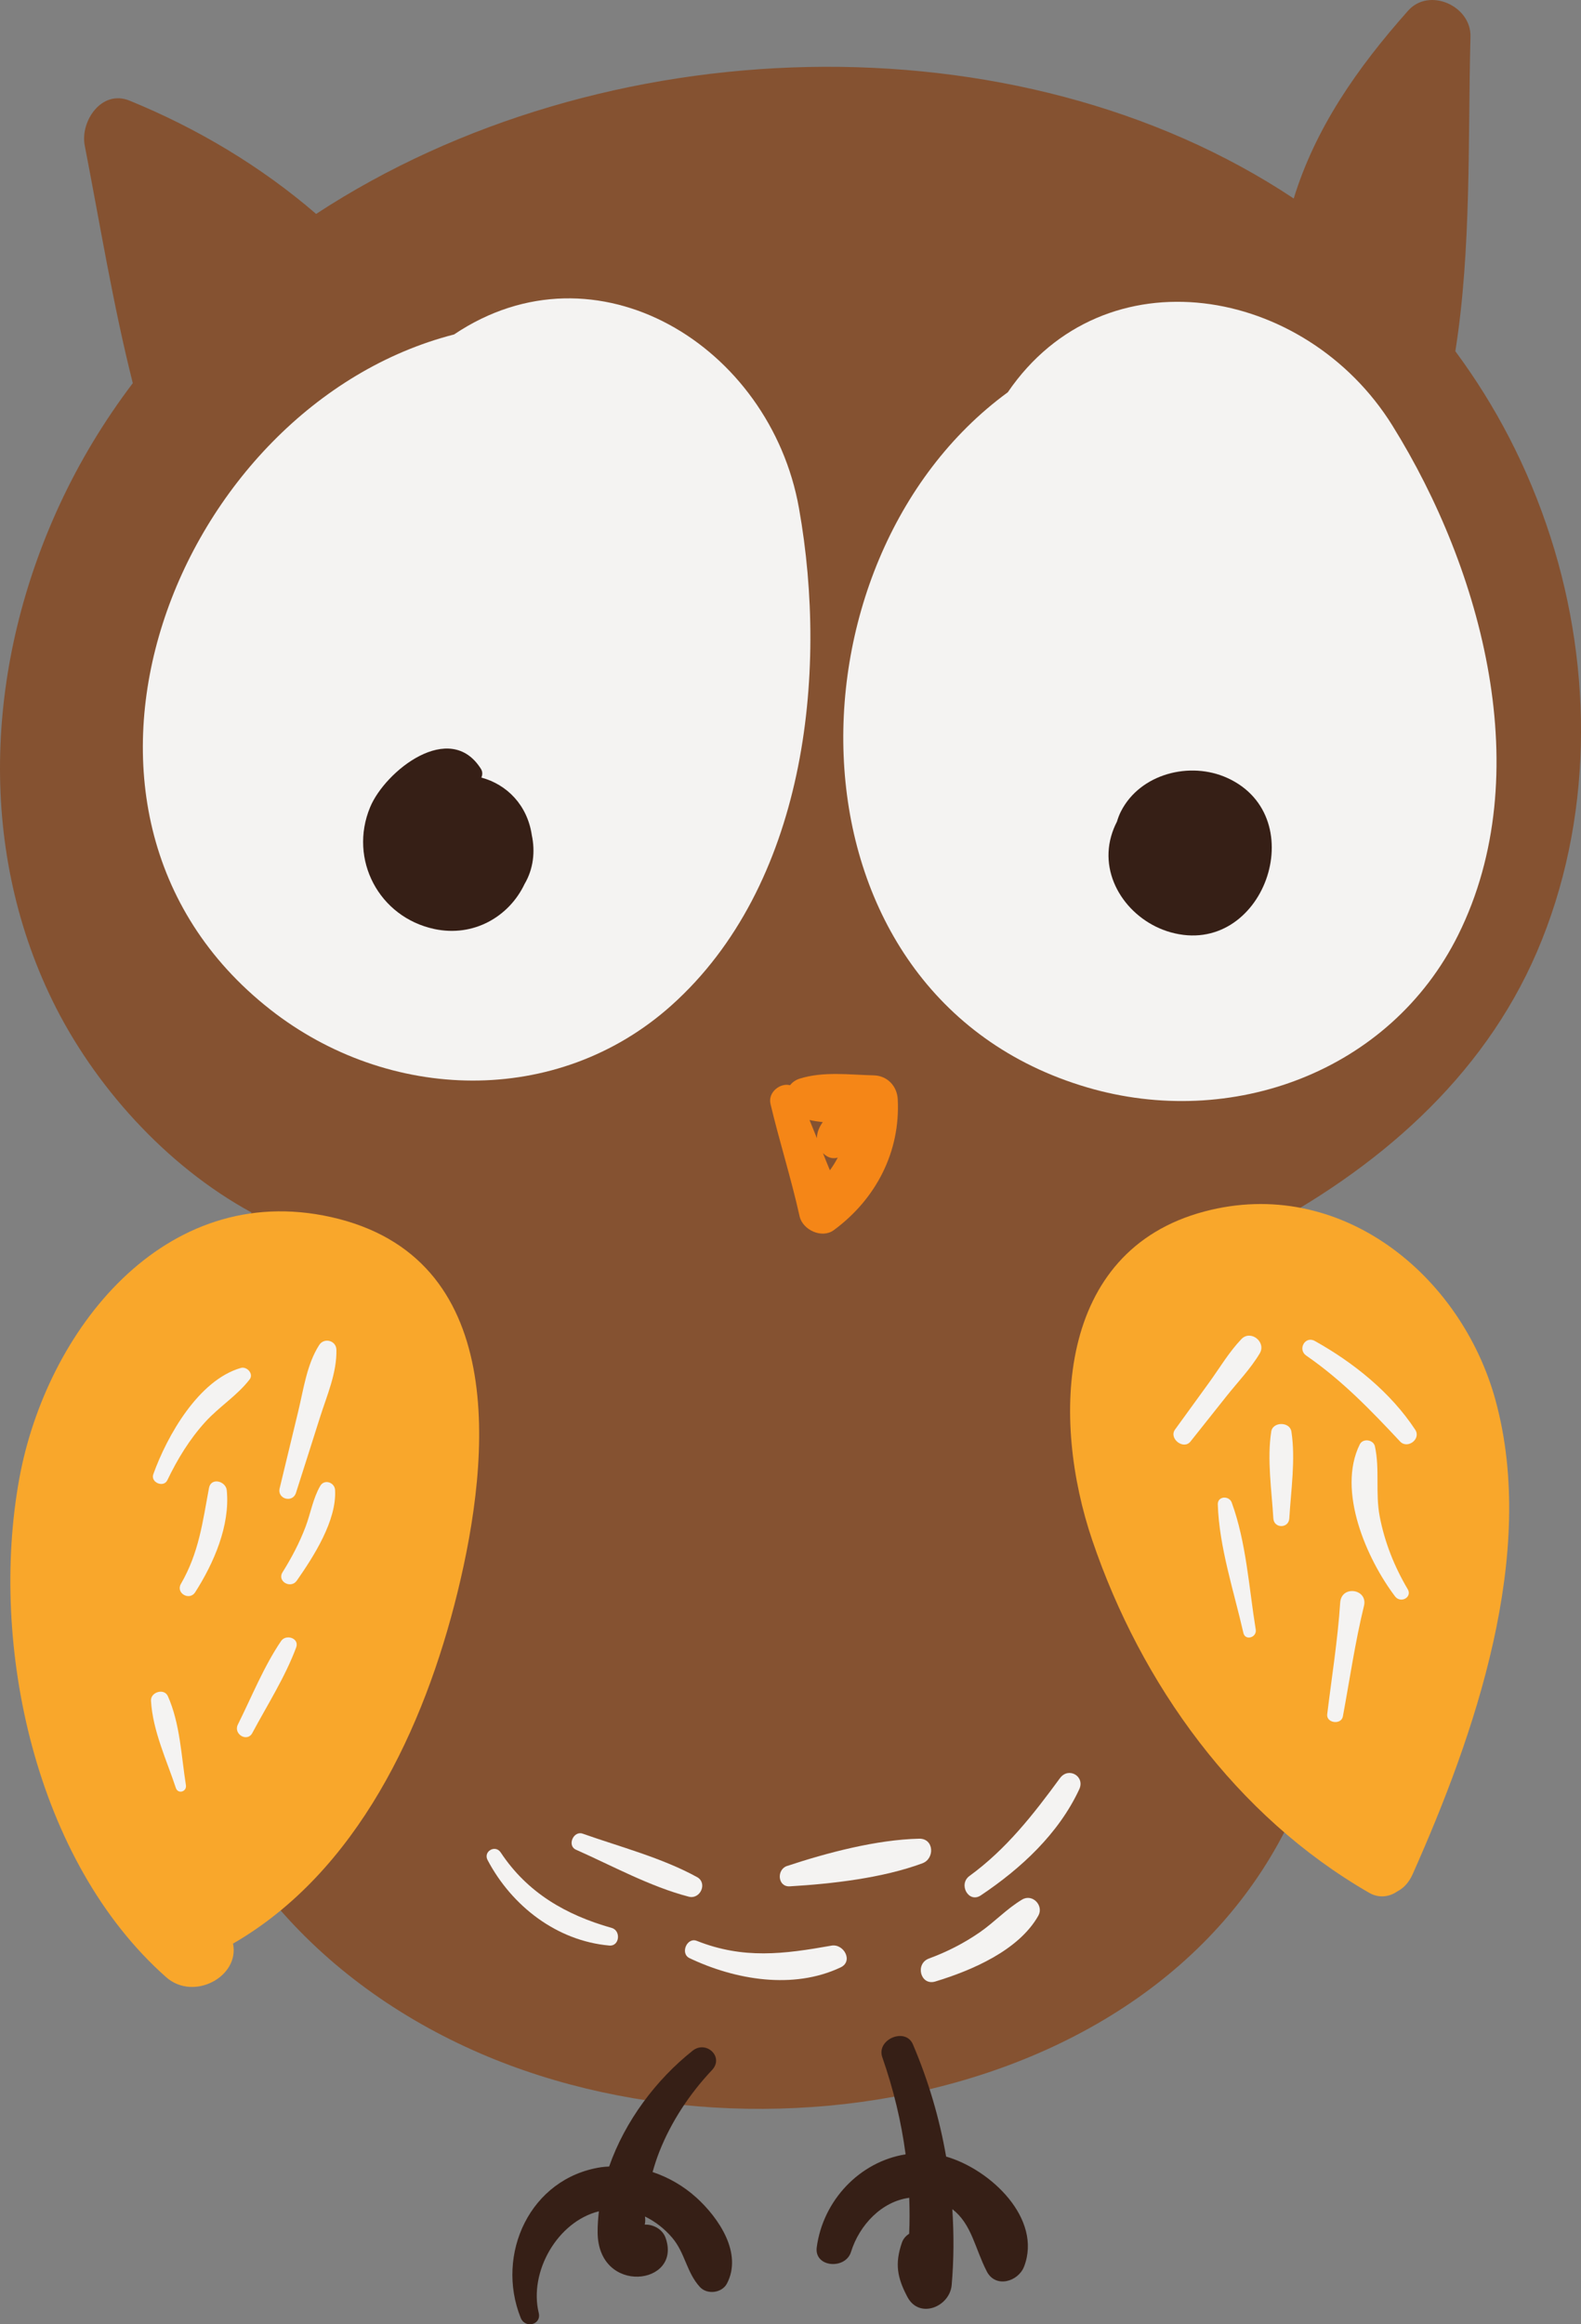 <?xml version="1.0" encoding="UTF-8" standalone="no"?>
<!-- Created with Inkscape (http://www.inkscape.org/) -->

<svg
   xmlns:dc="http://purl.org/dc/elements/1.1/"
   xmlns:cc="http://creativecommons.org/ns#"
   xmlns:rdf="http://www.w3.org/1999/02/22-rdf-syntax-ns#"
   xmlns:svg="http://www.w3.org/2000/svg"
   xmlns="http://www.w3.org/2000/svg"
   xmlns:sodipodi="http://sodipodi.sourceforge.net/DTD/sodipodi-0.dtd"
   xmlns:inkscape="http://www.inkscape.org/namespaces/inkscape"
   width="38.377mm"
   height="56.391mm"
   viewBox="0 0 135.98 199.809"
   id="svg10182"
   version="1.1"
   inkscape:version="0.91 r13725"
   sodipodi:docname="owl.svg">
  <rect x="0" y="0" width="135.98" height="199.809" fill="#808080" stroke="none"/>
  <defs
     id="defs10184" />
  <sodipodi:namedview
     id="base"
     pagecolor="#ffffff"
     bordercolor="#666666"
     borderopacity="1.0"
     inkscape:pageopacity="0.0"
     inkscape:pageshadow="2"
     inkscape:zoom="0.49497475"
     inkscape:cx="-27.670402"
     inkscape:cy="-317.92358"
     inkscape:document-units="px"
     inkscape:current-layer="layer1"
     showgrid="false"
     inkscape:window-width="1366"
     inkscape:window-height="726"
     inkscape:window-x="0"
     inkscape:window-y="0"
     inkscape:window-maximized="1" />
  <g
     inkscape:label="Layer 1"
     inkscape:groupmode="layer"
     id="layer1"
     transform="translate(-4.76,-3.995)">
    <path
       d="m 138.12,50.17 c -1.938,-6.027 -4.742,-11.331 -8.188,-15.981 1.395,-8.785 1.074,-18.198 1.302,-27.049 0.068,-2.632 -3.549,-4.27 -5.367,-2.224 -4.415,4.966 -7.985,10.121 -9.835,16.143 C 92.195,5.22 56.512,6.311 31.95,22.385 c -4.744,-4.095 -10.28,-7.389 -16.05,-9.739 -2.414,-0.983 -4.253,1.789 -3.853,3.853 1.323,6.816 2.436,13.699 4.134,20.435 -2.444,3.224 -4.571,6.721 -6.314,10.492 -6.201,13.426 -7.174,29.126 -0.588,42.604 3.509,7.178 9.696,14.165 17.12,18.2 -8.895,9.912 -8.928,26.485 -7.194,38.91 2.167,15.522 12.765,27.296 26.898,33.391 26.294,11.341 65.785,2.641 72.615,-28.82 2.574,-11.86 3.204,-31.45 -5.966,-41.729 10.359,-5.418 19.503,-13.225 24.204,-24.174 4.799,-11.175 4.861,-24.13 1.164,-35.639"
       style="fill:#855231;fill-opacity:1;fill-rule:nonzero;stroke:none"
       id="path540"
       inkscape:connector-curvature="0" />
    <path
       d="m 33.23,108.62 c -14.35,-3.204 -24.499,9.791 -26.812,22.491 -2.604,14.289 1.366,32.877 12.626,42.848 2.376,2.104 6.351,-0.054 5.756,-2.881 10.686,-6.168 16.446,-18.531 19.308,-30.188 2.896,-11.799 4.379,-28.863 -10.877,-32.27"
       style="fill:#f9a72b;fill-opacity:1;fill-rule:nonzero;stroke:none"
       id="path542"
       inkscape:connector-curvature="0" />
    <path
       d="m 133.4,124.409 c -2.958,-10.865 -13.411,-19.351 -25.043,-16.27 -12.789,3.389 -13.181,17.886 -9.649,28.273 4.216,12.404 12.367,23.71 23.815,30.299 0.855,0.493 1.748,0.345 2.419,-0.123 0.524,-0.267 0.989,-0.738 1.321,-1.484 5.349,-12.009 10.729,-27.497 7.136,-40.694"
       style="fill:#f9a72b;fill-opacity:1;fill-rule:nonzero;stroke:none"
       id="path544"
       inkscape:connector-curvature="0" />
    <path
       d="m 73.477,47.669 c -2.493,-13.951 -17.429,-23.145 -29.664,-14.922 -23.843,6.119 -37.704,40.826 -15.822,58.023 10.164,7.987 24.706,8.441 34.521,-0.35 11.46,-10.262 13.537,-28.354 10.965,-42.75"
       style="fill:#f4f3f2;fill-opacity:1;fill-rule:nonzero;stroke:none"
       id="path546"
       inkscape:connector-curvature="0" />
    <path
       d="m 124.519,40.577 c -7.487,-12.033 -24.769,-15.033 -33.081,-2.859 -19.875,14.524 -19.878,51.896 6.821,59.753 12.4,3.65 26.074,-1.323 31.93,-13.125 6.836,-13.781 2.058,-31.354 -5.67,-43.769"
       style="fill:#f4f3f2;fill-opacity:1;fill-rule:nonzero;stroke:none"
       id="path548"
       inkscape:connector-curvature="0" />
    <path
       d="m 19.197,149.805 c -0.315,-0.711 -1.495,-0.349 -1.451,0.393 0.151,2.59 1.334,5.07 2.138,7.498 0.185,0.559 0.955,0.324 0.866,-0.239 -0.404,-2.542 -0.496,-5.271 -1.552,-7.652"
       style="fill:#f4f3f2;fill-opacity:1;fill-rule:nonzero;stroke:none"
       id="path550"
       inkscape:connector-curvature="0" />
    <path
       d="m 28.934,145.069 c -1.492,2.197 -2.531,4.802 -3.715,7.176 -0.411,0.824 0.804,1.55 1.242,0.728 1.285,-2.404 2.819,-4.797 3.772,-7.355 0.297,-0.795 -0.873,-1.178 -1.3,-0.549"
       style="fill:#f4f3f2;fill-opacity:1;fill-rule:nonzero;stroke:none"
       id="path552"
       inkscape:connector-curvature="0" />
    <path
       d="m 32.3,131.734 c -0.625,1.086 -0.823,2.357 -1.265,3.525 -0.519,1.369 -1.198,2.655 -1.974,3.894 -0.494,0.785 0.711,1.459 1.229,0.719 1.442,-2.066 3.44,-5.166 3.289,-7.791 -0.039,-0.657 -0.925,-0.963 -1.279,-0.346"
       style="fill:#f4f3f2;fill-opacity:1;fill-rule:nonzero;stroke:none"
       id="path554"
       inkscape:connector-curvature="0" />
    <path
       d="m 24.265,132.115 c -0.077,-0.804 -1.356,-1.14 -1.53,-0.207 -0.555,2.973 -0.864,5.556 -2.415,8.244 -0.46,0.797 0.738,1.488 1.229,0.718 1.596,-2.493 3.01,-5.732 2.716,-8.754"
       style="fill:#f4f3f2;fill-opacity:1;fill-rule:nonzero;stroke:none"
       id="path556"
       inkscape:connector-curvature="0" />
    <path
       d="m 25.475,121.59 c -3.634,1.042 -6.343,5.83 -7.531,9.141 -0.251,0.699 0.882,1.185 1.208,0.51 0.869,-1.811 1.91,-3.52 3.266,-5.011 1.191,-1.309 2.736,-2.256 3.814,-3.656 0.369,-0.481 -0.24,-1.133 -0.756,-0.984"
       style="fill:#f4f3f2;fill-opacity:1;fill-rule:nonzero;stroke:none"
       id="path558"
       inkscape:connector-curvature="0" />
    <path
       d="m 32.21,119.624 c -1.073,1.684 -1.34,3.81 -1.809,5.734 -0.535,2.194 -1.06,4.391 -1.59,6.586 -0.221,0.914 1.12,1.28 1.404,0.388 0.685,-2.152 1.375,-4.304 2.055,-6.459 0.6,-1.904 1.468,-3.835 1.424,-5.848 -0.018,-0.802 -1.061,-1.067 -1.484,-0.401"
       style="fill:#f4f3f2;fill-opacity:1;fill-rule:nonzero;stroke:none"
       id="path560"
       inkscape:connector-curvature="0" />
    <path
       d="m 120.028,141.764 c -0.209,3.204 -0.729,6.409 -1.116,9.598 -0.092,0.763 1.208,0.94 1.349,0.181 0.586,-3.161 1.051,-6.379 1.814,-9.502 0.355,-1.455 -1.946,-1.812 -2.046,-0.276"
       style="fill:#f4f3f2;fill-opacity:1;fill-rule:nonzero;stroke:none"
       id="path562"
       inkscape:connector-curvature="0" />
    <path
       d="m 110.7,133.161 c -0.225,-0.61 -1.222,-0.568 -1.199,0.163 0.119,3.681 1.389,7.469 2.201,11.045 0.16,0.703 1.174,0.394 1.062,-0.292 -0.581,-3.571 -0.814,-7.507 -2.065,-10.915"
       style="fill:#f4f3f2;fill-opacity:1;fill-rule:nonzero;stroke:none"
       id="path564"
       inkscape:connector-curvature="0" />
    <path
       d="m 125.829,140.597 c -1.145,-1.933 -1.979,-4.03 -2.402,-6.242 -0.386,-2.015 0.019,-4.055 -0.412,-6.026 -0.128,-0.58 -1.031,-0.713 -1.301,-0.17 -1.981,3.99 0.59,9.844 3.034,13.072 0.472,0.624 1.506,0.083 1.083,-0.634"
       style="fill:#f4f3f2;fill-opacity:1;fill-rule:nonzero;stroke:none"
       id="path566"
       inkscape:connector-curvature="0" />
    <path
       d="m 115.83,127.055 c -0.133,-0.858 -1.597,-0.858 -1.731,0 -0.374,2.396 0.037,5.053 0.18,7.468 0.051,0.881 1.32,0.884 1.373,0 0.141,-2.416 0.552,-5.072 0.179,-7.468"
       style="fill:#f4f3f2;fill-opacity:1;fill-rule:nonzero;stroke:none"
       id="path568"
       inkscape:connector-curvature="0" />
    <path
       d="m 111.528,119.114 c -1.066,1.116 -1.875,2.491 -2.779,3.739 -0.975,1.344 -1.95,2.689 -2.925,4.032 -0.559,0.771 0.733,1.781 1.331,1.028 1.032,-1.3 2.065,-2.6 3.099,-3.899 0.958,-1.205 2.069,-2.354 2.857,-3.678 0.58,-0.976 -0.785,-2.059 -1.584,-1.222"
       style="fill:#f4f3f2;fill-opacity:1;fill-rule:nonzero;stroke:none"
       id="path570"
       inkscape:connector-curvature="0" />
    <path
       d="m 126.484,126.906 c -2.105,-3.206 -5.309,-5.779 -8.641,-7.636 -0.829,-0.463 -1.499,0.73 -0.735,1.258 3.08,2.129 5.53,4.67 8.071,7.385 0.637,0.68 1.826,-0.211 1.305,-1.006"
       style="fill:#f4f3f2;fill-opacity:1;fill-rule:nonzero;stroke:none"
       id="path572"
       inkscape:connector-curvature="0" />
    <path
       d="m 64.649,192.908 c -1.077,-0.978 -2.373,-1.731 -3.761,-2.194 0.17,-0.595 0.357,-1.183 0.584,-1.755 1.025,-2.592 2.619,-4.99 4.525,-7.01 1.066,-1.13 -0.504,-2.588 -1.665,-1.665 -3.143,2.495 -5.809,6.034 -7.181,9.955 -0.231,0.016 -0.464,0.026 -0.695,0.061 -6.119,0.935 -9.1,7.493 -6.912,12.95 0.376,0.94 1.802,0.605 1.551,-0.428 -0.854,-3.521 1.601,-7.848 5.175,-8.734 -0.068,0.59 -0.11,1.184 -0.11,1.78 0.01,5.485 7.314,4.59 5.843,0.495 -0.266,-0.741 -1.064,-1.16 -1.79,-1.13 0.05,-0.208 0.058,-0.44 0.019,-0.696 0.889,0.43 1.69,1.058 2.34,1.82 1.117,1.311 1.234,2.985 2.385,4.239 0.626,0.681 1.897,0.525 2.329,-0.3 1.354,-2.595 -0.688,-5.621 -2.635,-7.389"
       style="fill:#361f16;fill-opacity:1;fill-rule:nonzero;stroke:none"
       id="path574"
       inkscape:connector-curvature="0" />
    <path
       d="m 86.136,189.386 c -0.573,-3.29 -1.522,-6.515 -2.859,-9.65 -0.635,-1.491 -3.168,-0.426 -2.631,1.11 0.966,2.768 1.633,5.544 2.004,8.346 -3.951,0.629 -7.105,3.96 -7.643,7.994 -0.23,1.731 2.465,1.941 2.946,0.397 0.723,-2.32 2.641,-4.344 5.01,-4.653 0.035,1.026 0.04,2.055 -0.007,3.091 -0.278,0.171 -0.51,0.429 -0.629,0.777 -0.616,1.8 -0.399,3 0.48,4.658 1.024,1.93 3.643,0.842 3.806,-1.03 0.191,-2.193 0.195,-4.365 0.055,-6.519 1.667,1.268 1.944,3.377 2.966,5.354 0.756,1.462 2.705,0.88 3.205,-0.419 1.574,-4.092 -2.828,-8.331 -6.704,-9.458"
       style="fill:#361f16;fill-opacity:1;fill-rule:nonzero;stroke:none"
       id="path576"
       inkscape:connector-curvature="0" />
    <path
       d="m 57.371,169.729 c -3.941,-1.114 -7.254,-3.023 -9.547,-6.489 -0.463,-0.698 -1.521,-0.088 -1.126,0.659 2.094,3.964 5.961,6.943 10.469,7.345 0.884,0.079 1.02,-1.284 0.205,-1.515"
       style="fill:#f4f3f2;fill-opacity:1;fill-rule:nonzero;stroke:none"
       id="path578"
       inkscape:connector-curvature="0" />
    <path
       d="m 64.707,165.356 c -3.01,-1.651 -6.599,-2.59 -9.83,-3.729 -0.795,-0.281 -1.365,1.03 -0.581,1.377 3.126,1.385 6.385,3.178 9.7,4.039 0.995,0.259 1.649,-1.174 0.711,-1.688"
       style="fill:#f4f3f2;fill-opacity:1;fill-rule:nonzero;stroke:none"
       id="path580"
       inkscape:connector-curvature="0" />
    <path
       d="m 76.267,171.252 c -4.111,0.732 -7.571,1.175 -11.574,-0.41 -0.851,-0.337 -1.456,1.091 -0.626,1.486 3.93,1.87 8.918,2.72 12.99,0.796 1.12,-0.529 0.275,-2.062 -0.79,-1.873"
       style="fill:#f4f3f2;fill-opacity:1;fill-rule:nonzero;stroke:none"
       id="path582"
       inkscape:connector-curvature="0" />
    <path
       d="m 83.812,162.058 c -3.664,0.082 -7.898,1.202 -11.364,2.348 -0.906,0.3 -0.814,1.808 0.237,1.748 3.643,-0.214 7.997,-0.714 11.413,-1.982 1.077,-0.401 1.002,-2.142 -0.286,-2.114"
       style="fill:#f4f3f2;fill-opacity:1;fill-rule:nonzero;stroke:none"
       id="path584"
       inkscape:connector-curvature="0" />
    <path
       d="m 92.672,167.29 c -1.334,0.796 -2.374,1.938 -3.652,2.821 -1.356,0.936 -2.815,1.679 -4.361,2.248 -1.218,0.447 -0.736,2.365 0.546,1.976 3.135,-0.95 7.175,-2.674 8.859,-5.654 0.494,-0.874 -0.505,-1.92 -1.391,-1.391"
       style="fill:#f4f3f2;fill-opacity:1;fill-rule:nonzero;stroke:none"
       id="path586"
       inkscape:connector-curvature="0" />
    <path
       d="m 95.929,156.85 c -2.299,3.137 -4.615,6.103 -7.786,8.413 -0.985,0.719 -0.074,2.37 0.975,1.669 3.458,-2.313 6.688,-5.301 8.465,-9.115 0.524,-1.127 -0.925,-1.96 -1.654,-0.966"
       style="fill:#f4f3f2;fill-opacity:1;fill-rule:nonzero;stroke:none"
       id="path588"
       inkscape:connector-curvature="0" />
    <path
       d="m 50.5,75.787 c -0.383,-2.584 -2.14,-4.357 -4.338,-4.947 0.102,-0.233 0.116,-0.5 -0.035,-0.744 -2.664,-4.244 -8.239,0.166 -9.535,3.295 -1.86,4.485 0.764,9.45 5.527,10.467 3.37,0.72 6.424,-1.059 7.756,-3.866 0.76,-1.286 0.929,-2.788 0.624,-4.205"
       style="fill:#361f16;fill-opacity:1;fill-rule:nonzero;stroke:none"
       id="path590"
       inkscape:connector-curvature="0" />
    <path
       d="m 110.331,70.877 c -3.206,-1.466 -7.495,-0.383 -9.155,2.861 -0.149,0.289 -0.258,0.589 -0.35,0.892 -0.204,0.393 -0.371,0.81 -0.496,1.25 -1.042,3.669 1.597,7.272 5.109,8.259 7.966,2.239 12.297,-9.879 4.893,-13.262"
       style="fill:#361f16;fill-opacity:1;fill-rule:nonzero;stroke:none"
       id="path592"
       inkscape:connector-curvature="0" />
    <path
       d="m 76.137,104.597 c -0.204,-0.489 -0.399,-0.981 -0.596,-1.472 0.138,0.129 0.289,0.25 0.486,0.339 0.25,0.111 0.53,0.116 0.786,0.049 -0.2,0.375 -0.42,0.741 -0.676,1.085 z m -0.61,-4.138 c -0.311,0.41 -0.499,0.897 -0.507,1.381 -0.21,-0.522 -0.421,-1.044 -0.634,-1.565 0.374,0.086 0.756,0.14 1.141,0.184 z m 4.395,-4.02 c -2.114,-0.051 -4.332,-0.359 -6.378,0.28 -0.37,0.116 -0.639,0.323 -0.839,0.568 -0.823,-0.226 -1.917,0.593 -1.675,1.611 0.77,3.239 1.779,6.402 2.502,9.655 0.26,1.169 1.915,1.945 2.936,1.195 3.619,-2.656 5.741,-6.723 5.506,-11.255 -0.059,-1.13 -0.894,-2.025 -2.054,-2.054"
       style="fill:#f58617;fill-opacity:1;fill-rule:nonzero;stroke:none"
       id="path594"
       inkscape:connector-curvature="0" />
  </g>
</svg>
